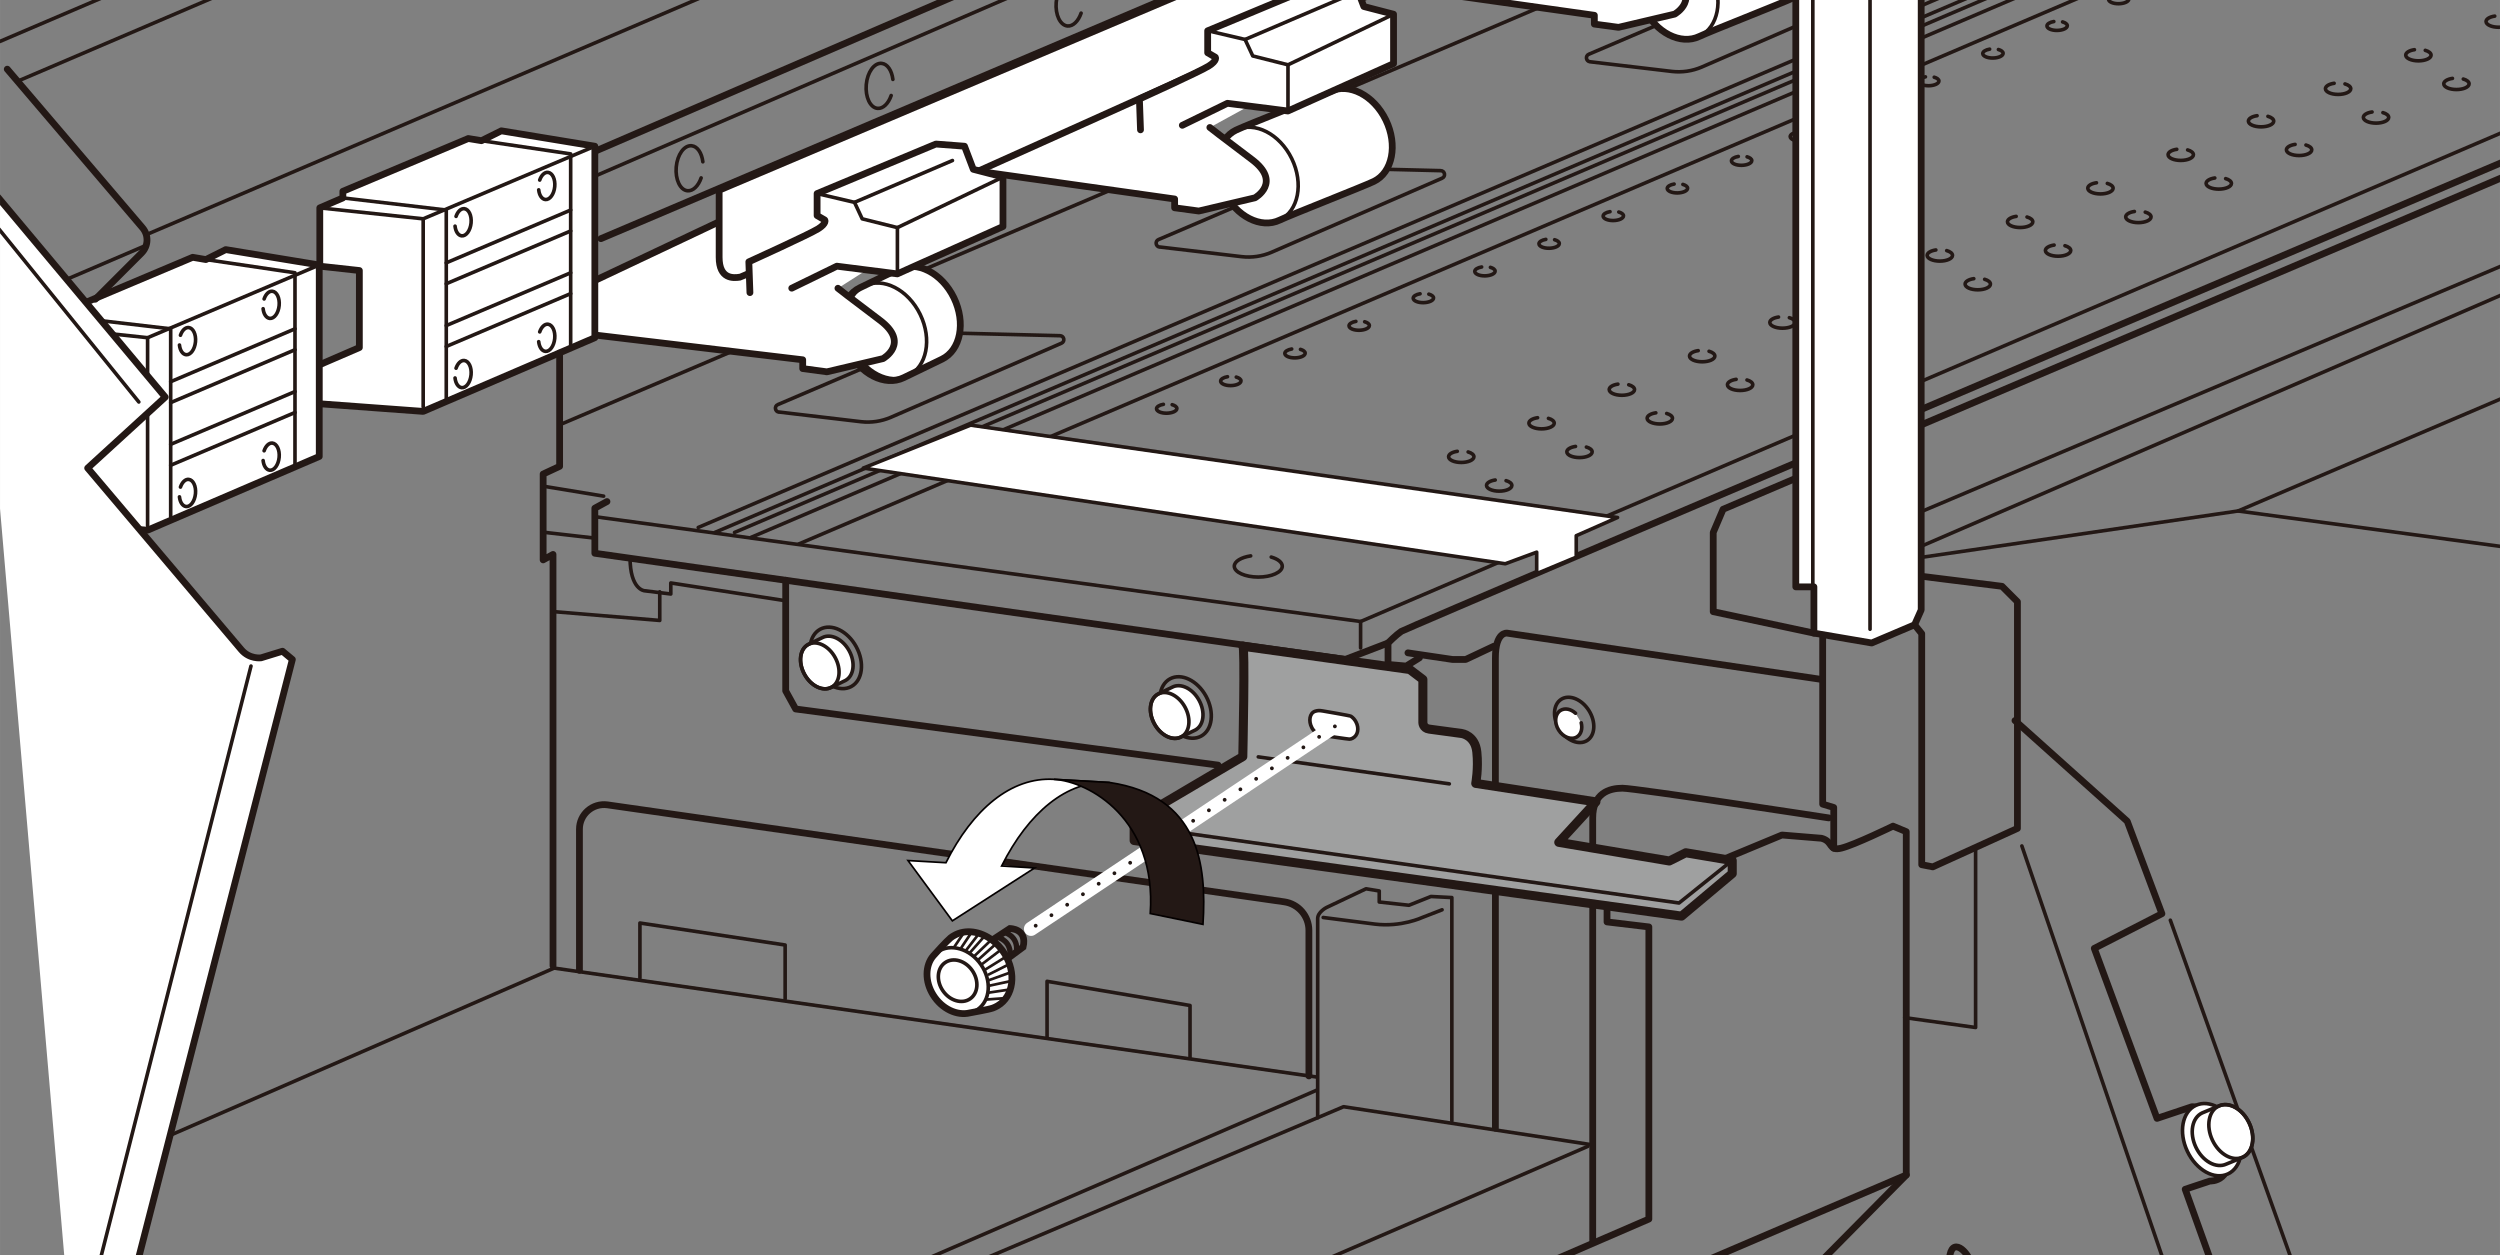 <?xml version="1.0" encoding="UTF-8"?><svg xmlns="http://www.w3.org/2000/svg" width="97.41mm" height="48.9mm" xmlns:xlink="http://www.w3.org/1999/xlink" viewBox="0 0 276.13 138.62"><rect x="0" y="0" width="276.13" height="138.62" fill="#808080" stroke="none"/><defs><style>.cls-1,.cls-2,.cls-3,.cls-4,.cls-5,.cls-6{fill:#fff;}.cls-1,.cls-7{stroke:#040000;stroke-width:.19px;}.cls-8{stroke-width:.6px;}.cls-8,.cls-2,.cls-3,.cls-9,.cls-4,.cls-10,.cls-11,.cls-5,.cls-12{stroke:#231815;}.cls-8,.cls-9{stroke-miterlimit:10;}.cls-8,.cls-9,.cls-13,.cls-10,.cls-11{fill:none;}.cls-2{stroke-width:.3px;}.cls-2,.cls-3,.cls-4,.cls-10,.cls-11,.cls-5,.cls-12,.cls-6{stroke-linecap:round;stroke-linejoin:round;}.cls-3{stroke-dasharray:0 2.09;stroke-width:.42px;}.cls-9,.cls-4,.cls-10{stroke-width:.75px;}.cls-14{clip-path:url(#clippath);}.cls-11,.cls-5{stroke-width:.4px;}.cls-7{fill:#231815;}.cls-12{fill:#9fa0a0;}.cls-6{stroke:#fff;stroke-width:1.57px;}</style><clipPath id="clippath"><rect id="SVGID" class="cls-13" width="276.13" height="138.62"/></clipPath></defs><g id="_イヤー_1"><g><path class="cls-4" d="M105.02,103.57c.1-.08,.21-.16,.33-.22,1.26-.75,2.92-.5,4.24,.49,.52,.39,.99,.89,1.36,1.49,1.34,2.14,1,4.72-.76,5.76-.17,.1-.34,.18-.52,.25-.54,.19-2.31,.48-2.56,.54-1.39,.34-3.07-.43-4.03-1.97-.95-1.51-.9-3.29,.01-4.34,.18-.21,1.49-1.65,1.92-2Z"/><ellipse class="cls-11" cx="105.78" cy="108.31" rx="1.97" ry="2.43" transform="translate(-42.86 79.52) rotate(-34.71)"/><ellipse class="cls-11" cx="105.78" cy="108.31" rx="3.13" ry="3.87" transform="translate(-42.86 79.52) rotate(-34.71)"/><path class="cls-9" d="M109.59,103.84l1.95-1.28s1.96-.01,1.46,2.05l-1.74,1.29"/><path class="cls-8" d="M110.92,102.98s1.59,.36,1.35,2.18"/><path class="cls-8" d="M110.2,103.52s1.59,.36,1.35,2.18"/><line class="cls-2" x1="105.45" y1="104.52" x2="106.38" y2="103.14"/><line class="cls-2" x1="106.2" y1="104.64" x2="107.13" y2="103.25"/><line class="cls-2" x1="106.74" y1="104.92" x2="107.93" y2="103.38"/><line class="cls-2" x1="107.18" y1="105.17" x2="108.6" y2="103.56"/><line class="cls-2" x1="107.61" y1="105.61" x2="109.31" y2="103.98"/><line class="cls-2" x1="108.08" y1="105.98" x2="109.87" y2="104.37"/><line class="cls-2" x1="108.52" y1="106.45" x2="110.44" y2="104.99"/><line class="cls-2" x1="108.86" y1="107.07" x2="111.02" y2="105.73"/><line class="cls-2" x1="109.2" y1="107.64" x2="111.34" y2="106.56"/><line class="cls-2" x1="109.24" y1="108.26" x2="111.41" y2="107.48"/><line class="cls-2" x1="109.29" y1="108.87" x2="111.48" y2="108.4"/><line class="cls-2" x1="109.15" y1="109.65" x2="111.29" y2="109.33"/><line class="cls-2" x1="108.99" y1="110.4" x2="111.15" y2="110.24"/></g><g class="cls-14"><g><polyline class="cls-10" points="200.35 69.93 189.23 67.56 189.23 58.81 190.32 56.25 276.37 19.61"/><path class="cls-10" d="M165.17,124.61v-51.95c0-2.92,1.28-2.73,1.28-2.73l34.64,5.1"/><path class="cls-10" d="M14.41,213.75l196.14-83.97v-37.92l-1.46-.61s-4.25,2.07-5.71,2.43-.85-.73-2.19-1.09l-4.37-.36-19.32,8.02v1.58l4.62,.55v32.27L38.84,196.62v-30.81c0-2.19-1.46-2.37-1.46-2.37l-5.29-.36-18.23,8.02"/><path class="cls-10" d="M175.92,137.01v-46.67c0-2.73,1.82-3.28,3.28-3.28s22.79,3.28,22.79,3.28"/><line class="cls-10" x1="64.91" y1="17.06" x2="181.03" y2="-33.07"/><line class="cls-11" x1="64.91" y1="19.8" x2="181.03" y2="-30.33"/><path class="cls-11" d="M86.03,45.51l9.07,1.07c1.12,.13,2.25-.04,3.28-.48l18.86-8.19c.43-.19,.3-.82-.16-.83l-11.23-.28c-.91-.02-1.82,.15-2.66,.51l-17.28,7.38c-.41,.17-.32,.78,.12,.83Z"/><line class="cls-11" x1="62.17" y1="46.77" x2="255.95" y2="-35.8"/><path class="cls-4" d="M105.36,32.89c-1.33-2.74-4.09-4.15-6.16-3.15-1.07,.52-3.01,1.45-4.22,2.04-2.07,1-2.66,4.04-1.33,6.79,1.33,2.74,4.09,4.15,6.16,3.15,1.07-.52,3.01-1.45,4.22-2.04,2.07-1,2.66-4.04,1.33-6.79Z"/><ellipse class="cls-11" cx="97.89" cy="36.54" rx="4.16" ry="5.52" transform="translate(-6.12 46.47) rotate(-25.92)"/><path class="cls-4" d="M92.55,31.84s1.22,.97,4.62,3.52,.36,4.25,.36,4.25l-6.2,1.46-2.67-.36v-.97l-23.57-2.81s-.85,0-1.46-.36l.79-4.98L99.91,14.81l2.98,10.45"/><polygon class="cls-4" points="46.74 45.44 65.7 37.3 65.7 16.15 55.37 14.45 53.18 15.54 51.72 15.3 37.87 21.13 37.87 21.86 35.32 22.96 35.32 29.4 39.69 29.88 39.69 38.39 35.2 40.33 35.2 44.59 46.74 45.44"/><polyline class="cls-11" points="35.32 22.96 46.74 24.17 46.74 44.95"/><polyline class="cls-11" points="37.87 21.86 49.29 23.2 49.29 43.98"/><polyline class="cls-11" points="53.18 15.54 63.03 17 63.03 38.27"/><line class="cls-11" x1="46.74" y1="24.17" x2="65.7" y2="16.15"/><line class="cls-11" x1="49.29" y1="29.03" x2="63.03" y2="23.2"/><line class="cls-11" x1="49.29" y1="31.34" x2="63.03" y2="25.51"/><line class="cls-11" x1="49.29" y1="35.96" x2="63.03" y2="30.13"/><line class="cls-11" x1="49.29" y1="38.27" x2="63.03" y2="32.43"/><path class="cls-5" d="M50.37,23.9c.18-.53,.54-.89,.91-.85,.49,.05,.83,.75,.75,1.58s-.54,1.46-1.03,1.42c-.39-.04-.68-.48-.74-1.07"/><path class="cls-5" d="M59.61,19.89c.18-.53,.54-.89,.91-.85,.49,.05,.83,.75,.75,1.58s-.54,1.46-1.03,1.42c-.39-.04-.68-.48-.74-1.07"/><path class="cls-5" d="M50.37,40.67c.18-.53,.54-.89,.91-.85,.49,.05,.83,.75,.75,1.58s-.54,1.46-1.03,1.42c-.39-.04-.68-.48-.74-1.07"/><path class="cls-5" d="M59.61,36.66c.18-.53,.54-.89,.91-.85,.49,.05,.83,.75,.75,1.58s-.54,1.46-1.03,1.42c-.39-.04-.68-.48-.74-1.07"/><polygon class="cls-4" points="16.3 58.56 35.26 50.42 35.26 29.27 24.93 27.57 22.74 28.67 21.28 28.42 7.43 34.26 7.43 34.99 4.88 36.08 4.88 42.52 9.25 43.01 9.25 51.51 4.75 53.46 4.75 57.71 16.3 58.56"/><polyline class="cls-11" points="4.88 36.08 16.3 37.3 16.3 58.08"/><polyline class="cls-11" points="7.43 34.99 18.85 36.32 18.85 57.1"/><polyline class="cls-11" points="22.74 28.67 32.58 30.13 32.58 51.39"/><line class="cls-11" x1="16.3" y1="37.3" x2="35.26" y2="29.27"/><line class="cls-11" x1="18.85" y1="42.16" x2="32.58" y2="36.32"/><line class="cls-11" x1="18.85" y1="44.47" x2="32.58" y2="38.63"/><line class="cls-11" x1="18.85" y1="49.08" x2="32.58" y2="43.25"/><line class="cls-11" x1="18.85" y1="51.39" x2="32.58" y2="45.56"/><path class="cls-5" d="M19.93,37.03c.18-.53,.54-.89,.91-.85,.49,.05,.83,.75,.75,1.58s-.54,1.46-1.03,1.42c-.39-.04-.68-.48-.74-1.07"/><path class="cls-5" d="M29.17,33.02c.18-.53,.54-.89,.91-.85,.49,.05,.83,.75,.75,1.58s-.54,1.46-1.03,1.42c-.39-.04-.68-.48-.74-1.07"/><path class="cls-5" d="M19.93,53.8c.18-.53,.54-.89,.91-.85,.49,.05,.83,.75,.75,1.58s-.54,1.46-1.03,1.42c-.39-.04-.68-.48-.74-1.07"/><path class="cls-5" d="M29.17,49.79c.18-.53,.54-.89,.91-.85,.49,.05,.83,.75,.75,1.58s-.54,1.46-1.03,1.42c-.39-.04-.68-.48-.74-1.07"/><path class="cls-11" d="M128.08,27.28l9.07,1.07c1.12,.13,2.25-.04,3.28-.48l18.86-8.19c.43-.19,.3-.82-.16-.83l-11.23-.28c-.91-.02-1.82,.15-2.66,.51l-17.28,7.38c-.41,.17-.32,.78,.12,.83Z"/><path class="cls-11" d="M175.6,6.82l9.07,1.07c1.12,.13,2.25-.04,3.28-.48L206.82-.79c.43-.19,.3-.82-.16-.83l-11.23-.28c-.91-.02-1.82,.15-2.66,.51l-17.28,7.38c-.41,.17-.32,.78,.12,.83Z"/><path class="cls-4" d="M199.43-7.04c-1.33-2.74-4.09-4.15-6.16-3.15-1.07,.52-9.18,3.69-10.39,4.27-2.07,1-2.66,4.04-1.33,6.79,1.33,2.74,4.09,4.15,6.16,3.15,1.07-.52,9.18-3.69,10.39-4.27,2.07-1,2.66-4.04,1.33-6.79Z"/><ellipse class="cls-11" cx="185.3" cy="-.95" rx="4.16" ry="5.52" transform="translate(19.06 80.9) rotate(-25.92)"/><path class="cls-4" d="M179.99-6.21s1.22,.97,4.62,3.52c3.4,2.55,.36,4.25,.36,4.25l-6.2,1.46-2.67-.36v-.97l-21.51-3.04s-.85,0-1.46-.36l1.33-4.64,29.66-14.01,8.26,7.35"/><path class="cls-4" d="M153.07,13.25c-1.33-2.74-4.09-4.15-6.16-3.15-1.07,.52-9.18,3.69-10.39,4.27-2.07,1-2.66,4.04-1.33,6.79,1.33,2.74,4.09,4.15,6.16,3.15,1.07-.52,9.18-3.69,10.39-4.27,2.07-1,2.66-4.04,1.33-6.79Z"/><ellipse class="cls-11" cx="138.94" cy="19.34" rx="4.16" ry="5.52" transform="translate(5.52 62.68) rotate(-25.92)"/><path class="cls-4" d="M133.63,14.08s1.22,.97,4.62,3.52,.36,4.25,.36,4.25l-6.2,1.46-2.67-.36v-.97l-21.51-3.04s-.85,0-1.46-.36L144.33,.84l1.7,6.44"/><ellipse class="cls-11" cx="173.87" cy="79.53" rx="1.93" ry="2.69" transform="translate(-15.75 104.01) rotate(-31.94)"/><path class="cls-5" d="M174.65,79.84c.16,.63,0,1.26-.47,1.55-.62,.39-1.53,.04-2.03-.76s-.41-1.77,.21-2.16c.49-.3,1.15-.16,1.66,.31"/><ellipse class="cls-11" cx="92.31" cy="72.67" rx="2.58" ry="3.6" transform="translate(-23.5 52.89) rotate(-28.52)"/><path class="cls-5" d="M91.83,75.91c.25-.14,1.26-.59,1.55-.75,.94-.51,1.12-1.98,.41-3.28-.71-1.3-2.04-1.95-2.98-1.44-.25,.14-1.26,.59-1.55,.75-.94,.51-1.12,1.98-.41,3.28,.71,1.3,2.04,1.95,2.98,1.44Z"/><ellipse class="cls-11" cx="90.55" cy="73.55" rx="1.93" ry="2.69" transform="translate(-24.13 52.16) rotate(-28.52)"/><ellipse class="cls-11" cx="130.95" cy="78.14" rx="2.58" ry="3.6" transform="translate(-21.42 72.01) rotate(-28.52)"/><path class="cls-5" d="M130.48,81.38c.25-.14,1.26-.59,1.55-.75,.94-.51,1.12-1.98,.41-3.28-.71-1.3-2.04-1.95-2.98-1.44-.25,.14-1.26,.59-1.55,.75-.94,.51-1.12,1.98-.41,3.28,.71,1.3,2.04,1.95,2.98,1.44Z"/><ellipse class="cls-11" cx="129.19" cy="79.02" rx="1.93" ry="2.69" transform="translate(-22.05 71.28) rotate(-28.52)"/><path class="cls-10" d="M156.78,72.66l-1.46,.91-2.01-.18v-2.37s.91-.91,1.46-1.28S295.14,9.95,295.14,9.95"/><polyline class="cls-10" points="155.51 72.11 160.43 72.84 161.89 72.84 164.99 71.38"/><line class="cls-11" x1="137.28" y1="83.6" x2="160.06" y2="86.7"/><path class="cls-11" d="M149.96,72.89v12.27"/><polyline class="cls-10" points="134.54 84.51 87.88 78.31 86.78 76.31 86.78 64.09"/><polyline class="cls-10" points="153.32 71.02 148.58 72.84 65.7 61.11 65.7 56.13 67.04 55.4"/><polyline class="cls-11" points="65.94 57.1 150.28 68.65 150.28 71.57"/><line class="cls-11" x1="150.28" y1="68.65" x2="298.79" y2="5.03"/><line class="cls-11" x1="78.95" y1="58.81" x2="280.06" y2="-26.99"/><line class="cls-11" x1="77.12" y1="58.26" x2="278.24" y2="-27.54"/><line class="cls-11" x1="82.96" y1="59.35" x2="284.07" y2="-26.45"/><line class="cls-11" x1="88.24" y1="60.08" x2="289.36" y2="-25.72"/><line class="cls-11" x1="81.13" y1="58.81" x2="282.25" y2="-26.99"/><polygon class="cls-5" points="95.35 51.7 107.2 46.96 178.66 57.16 174.1 59.17 174.1 61.54 169.73 63.36 169.73 60.99 166.26 62.27 95.35 51.7"/><path class="cls-11" d="M162.16,49.92c.39,.11,.64,.31,.64,.53,0,.35-.63,.63-1.4,.63s-1.4-.28-1.4-.63c0-.28,.4-.52,.96-.6"/><path class="cls-11" d="M171.03,46.21c.39,.11,.64,.31,.64,.53,0,.35-.63,.63-1.4,.63s-1.4-.28-1.4-.63c0-.28,.4-.52,.96-.6"/><path class="cls-11" d="M179.9,42.5c.39,.11,.64,.31,.64,.53,0,.35-.63,.63-1.4,.63s-1.4-.28-1.4-.63c0-.28,.4-.52,.96-.6"/><path class="cls-11" d="M188.77,38.8c.39,.11,.64,.31,.64,.53,0,.35-.63,.63-1.4,.63s-1.4-.28-1.4-.63c0-.28,.4-.52,.96-.6"/><path class="cls-11" d="M197.64,35.09c.39,.11,.64,.31,.64,.53,0,.35-.63,.63-1.4,.63s-1.4-.28-1.4-.63c0-.28,.4-.52,.96-.6"/><path class="cls-11" d="M166.35,53.09c.39,.11,.64,.31,.64,.53,0,.35-.63,.63-1.4,.63s-1.4-.28-1.4-.63c0-.28,.4-.52,.96-.6"/><path class="cls-11" d="M175.22,49.38c.39,.11,.64,.31,.64,.53,0,.35-.63,.63-1.4,.63s-1.4-.28-1.4-.63c0-.28,.4-.52,.96-.6"/><path class="cls-11" d="M184.09,45.67c.39,.11,.64,.31,.64,.53,0,.35-.63,.63-1.4,.63s-1.4-.28-1.4-.63c0-.28,.4-.52,.96-.6"/><path class="cls-11" d="M192.96,41.97c.39,.11,.64,.31,.64,.53,0,.35-.63,.63-1.4,.63s-1.4-.28-1.4-.63c0-.28,.4-.52,.96-.6"/><path class="cls-11" d="M201.83,38.26c.39,.11,.64,.31,.64,.53,0,.35-.63,.63-1.4,.63s-1.4-.28-1.4-.63c0-.28,.4-.52,.96-.6"/><path class="cls-11" d="M215.02,27.68c.39,.11,.64,.31,.64,.53,0,.35-.63,.63-1.4,.63s-1.4-.28-1.4-.63c0-.28,.4-.52,.96-.6"/><path class="cls-11" d="M223.89,23.97c.39,.11,.64,.31,.64,.53,0,.35-.63,.63-1.4,.63s-1.4-.28-1.4-.63c0-.28,.4-.52,.96-.6"/><path class="cls-11" d="M232.76,20.26c.39,.11,.64,.31,.64,.53,0,.35-.63,.63-1.4,.63s-1.4-.28-1.4-.63c0-.28,.4-.52,.96-.6"/><path class="cls-11" d="M241.63,16.56c.39,.11,.64,.31,.64,.53,0,.35-.63,.63-1.4,.63s-1.4-.28-1.4-.63c0-.28,.4-.52,.96-.6"/><path class="cls-11" d="M250.5,12.85c.39,.11,.64,.31,.64,.53,0,.35-.63,.63-1.4,.63s-1.4-.28-1.4-.63c0-.28,.4-.52,.96-.6"/><path class="cls-11" d="M219.21,30.85c.39,.11,.64,.31,.64,.53,0,.35-.63,.63-1.4,.63s-1.4-.28-1.4-.63c0-.28,.4-.52,.96-.6"/><path class="cls-11" d="M228.08,27.14c.39,.11,.64,.31,.64,.53,0,.35-.63,.63-1.4,.63s-1.4-.28-1.4-.63c0-.28,.4-.52,.96-.6"/><path class="cls-11" d="M236.95,23.43c.39,.11,.64,.31,.64,.53,0,.35-.63,.63-1.4,.63s-1.4-.28-1.4-.63c0-.28,.4-.52,.96-.6"/><path class="cls-11" d="M245.83,19.73c.39,.11,.64,.31,.64,.53,0,.35-.63,.63-1.4,.63s-1.4-.28-1.4-.63c0-.28,.4-.52,.96-.6"/><path class="cls-11" d="M254.7,16.02c.39,.11,.64,.31,.64,.53,0,.35-.63,.63-1.4,.63s-1.4-.28-1.4-.63c0-.28,.4-.52,.96-.6"/><path class="cls-11" d="M259.01,9.27c.39,.11,.64,.31,.64,.53,0,.35-.63,.63-1.4,.63s-1.4-.28-1.4-.63c0-.28,.4-.52,.96-.6"/><path class="cls-11" d="M267.88,5.56c.39,.11,.64,.31,.64,.53,0,.35-.63,.63-1.4,.63s-1.4-.28-1.4-.63c0-.28,.4-.52,.96-.6"/><path class="cls-11" d="M276.75,1.85c.39,.11,.64,.31,.64,.53,0,.35-.63,.63-1.4,.63s-1.4-.28-1.4-.63c0-.28,.4-.52,.96-.6"/><path class="cls-11" d="M129.47,44.7c.31,.09,.52,.24,.52,.42,0,.28-.5,.51-1.12,.52s-1.12-.21-1.13-.49c0-.22,.32-.42,.76-.49"/><path class="cls-11" d="M136.55,41.65c.31,.09,.52,.24,.52,.42,0,.28-.5,.51-1.12,.52s-1.12-.21-1.13-.49c0-.22,.32-.42,.76-.49"/><path class="cls-11" d="M143.64,38.59c.31,.09,.52,.24,.52,.42,0,.28-.5,.51-1.12,.52s-1.12-.21-1.13-.49c0-.22,.32-.42,.76-.49"/><path class="cls-11" d="M150.73,35.54c.31,.09,.52,.24,.52,.42,0,.28-.5,.51-1.12,.52s-1.12-.21-1.13-.49c0-.22,.32-.42,.76-.49"/><path class="cls-11" d="M157.82,32.49c.31,.09,.52,.24,.52,.42,0,.28-.5,.51-1.12,.52s-1.12-.21-1.13-.49c0-.22,.32-.42,.76-.49"/><path class="cls-11" d="M164.62,29.53c.31,.09,.52,.24,.52,.42,0,.28-.5,.51-1.12,.52s-1.12-.21-1.13-.49c0-.22,.32-.42,.76-.49"/><path class="cls-11" d="M171.71,26.48c.31,.09,.52,.24,.52,.42,0,.28-.5,.51-1.12,.52s-1.12-.21-1.13-.49c0-.22,.32-.42,.76-.49"/><path class="cls-11" d="M178.8,23.42c.31,.09,.52,.24,.52,.42,0,.28-.5,.51-1.12,.52s-1.12-.21-1.13-.49c0-.22,.32-.42,.76-.49"/><path class="cls-11" d="M185.88,20.37c.31,.09,.52,.24,.52,.42,0,.28-.5,.51-1.12,.52s-1.12-.21-1.13-.49c0-.22,.32-.42,.76-.49"/><path class="cls-11" d="M192.97,17.32c.31,.09,.52,.24,.52,.42,0,.28-.5,.51-1.12,.52s-1.12-.21-1.13-.49c0-.22,.32-.42,.76-.49"/><path class="cls-11" d="M199.46,14.64c.31,.09,.52,.24,.52,.42,0,.28-.5,.51-1.12,.52s-1.12-.21-1.13-.49c0-.22,.32-.42,.76-.49"/><path class="cls-11" d="M206.55,11.58c.31,.09,.52,.24,.52,.42,0,.28-.5,.51-1.12,.52s-1.12-.21-1.13-.49c0-.22,.32-.42,.76-.49"/><path class="cls-11" d="M213.64,8.53c.31,.09,.52,.24,.52,.42,0,.28-.5,.51-1.12,.52s-1.12-.21-1.13-.49c0-.22,.32-.42,.76-.49"/><path class="cls-11" d="M220.73,5.47c.31,.09,.52,.24,.52,.42,0,.28-.5,.51-1.12,.52s-1.12-.21-1.13-.49c0-.22,.32-.42,.76-.49"/><path class="cls-11" d="M227.82,2.42c.31,.09,.52,.24,.52,.42,0,.28-.5,.51-1.12,.52s-1.12-.21-1.13-.49c0-.22,.32-.42,.76-.49"/><path class="cls-11" d="M234.62-.53c.31,.09,.52,.24,.52,.42,0,.28-.5,.51-1.12,.52s-1.12-.21-1.13-.49c0-.22,.32-.42,.76-.49"/><path class="cls-11" d="M263.2,12.44c.39,.11,.64,.31,.64,.53,0,.35-.63,.63-1.4,.63s-1.4-.28-1.4-.63c0-.28,.4-.52,.96-.6"/><path class="cls-11" d="M272.08,8.73c.39,.11,.64,.31,.64,.53,0,.35-.63,.63-1.4,.63s-1.4-.28-1.4-.63c0-.28,.4-.52,.96-.6"/><path class="cls-11" d="M140.41,61.53c.73,.21,1.22,.58,1.22,1.01,0,.66-1.19,1.2-2.65,1.2s-2.65-.54-2.65-1.2c0-.53,.76-.98,1.81-1.14"/><path class="cls-4" d="M79.43,21.01v7.41c0,2.43,1.58,2.31,2.31,2.19S157.09-3.17,157.09-3.17c0,0,1.46-.73,1.46-2.55s-.97-2.31-.97-2.31l-.06-4.07L79.43,21.01Z"/><path class="cls-4" d="M130.59,13.84l4.98-2.43,6.68,.85,11.67-5.23V1.57l-3.28-.85-.97-2.55-3.16-.24-13.12,5.47v2.43l.85,.49s.24,.36-.73,.97-7.66,3.65-7.66,3.65l.12,3.4"/><polyline class="cls-11" points="142.26 12.26 142.26 7.16 138.37 6.18 137.52 4.36 133.39 3.39"/><line class="cls-11" x1="137.52" y1="4.36" x2="148.34" y2="-.26"/><line class="cls-11" x1="142.26" y1="7.16" x2="153.93" y2="1.57"/><path class="cls-4" d="M87.45,31.83l4.98-2.43,6.68,.85,11.67-5.23v-5.47l-3.28-.85-.97-2.55-3.16-.24-13.12,5.47v2.43l.85,.49s.24,.36-.73,.97-7.66,3.65-7.66,3.65l.12,3.4"/><polyline class="cls-11" points="99.12 30.25 99.12 25.14 95.23 24.17 94.38 22.35 90.25 21.38"/><line class="cls-11" x1="94.38" y1="22.35" x2="105.2" y2="17.73"/><line class="cls-11" x1="99.12" y1="25.14" x2="110.79" y2="19.55"/><line class="cls-4" x1="66.37" y1="26.36" x2="183.03" y2="-23.22"/><polyline class="cls-4" points="159.15 -45.65 198.35 -10.28 198.35 64.82 200.35 64.82 200.35 69.93 206.73 71.02 211.47 69.01 212.2 67.37 212.2 -23.22 210.92 -23.77 208.37 -22.86 208.37 -32.52 206.37 -33.25 206.37 -36.9 208.19 -37.63 208.19 -39.81 191.6 -58.77"/><polyline class="cls-11" points="208.37 -22.86 206.31 -22.01 200.84 -22.74 200.23 -21.77 200.23 64.82"/><line class="cls-11" x1="206.55" y1="69.5" x2="206.55" y2="-20.31"/><line class="cls-11" x1="212.38" y1="56.44" x2="277.82" y2="28.73"/><polyline class="cls-11" points="212.38 61.54 247.2 56.44 280.92 60.99"/><line class="cls-11" x1="247.2" y1="56.44" x2="288.21" y2="38.94"/><line class="cls-11" x1="212.38" y1="60.26" x2="280.56" y2="30.73"/><polyline class="cls-10" points="212.38 63.67 221.13 64.76 222.83 66.46 222.83 91.5 213.48 95.75 212.26 95.51 212.26 69.99 211.47 69.01"/><polyline class="cls-10" points="201.32 70.47 201.32 88.82 202.54 89.19 202.54 93.68"/><polyline class="cls-10" points="210.56 129.78 200.17 140.29 20.98 217.94"/><path class="cls-4" d="M13.69,215.39v-69.82l-1.64-.18-3.1,1.28v-4.19s1.09,.55,2.37,.18,2.37-1.28,2.37-1.28l1.46-1.82,17.14-66.72-1.09-.91-2.37,.73s-1.28,.18-2.19-.91S9.68,51.7,9.68,51.7l8.57-7.84L-3.27,18.15"/><line class="cls-11" x1="-2.36" y1="22.53" x2="15.33" y2="44.4"/><line class="cls-11" x1="27.72" y1="73.57" x2="10.59" y2="141.02"/><polyline class="cls-11" points="39.02 168.54 148.4 122.24 175.74 126.43"/><line class="cls-11" x1="175.38" y1="126.62" x2="38.66" y2="185.68"/><polyline class="cls-11" points="218.21 93.62 218.21 113.49 210.38 112.4"/><path class="cls-10" d="M270.71,214.66l-9.3-26.98,2.55-1.28s2.37-.91,1.28-4.37-3.65-2.73-3.65-2.73l-2.73,.91-17.5-48.85,2.73-.91s2.92,.18,1.82-4.19c-1.09-4.37-3.83-4.01-3.83-4.01l-3.83,1.28-6.93-18.78,7.47-3.83-3.83-10.21-12.4-11.12"/><line class="cls-11" x1="239.72" y1="101.64" x2="276.37" y2="204.27"/><ellipse class="cls-5" cx="244.31" cy="125.89" rx="3" ry="4.18" transform="translate(-30.36 116.28) rotate(-25.26)"/><path class="cls-5" d="M245.07,122.17c-.3,.14-1.5,.6-1.84,.76-1.12,.53-1.43,2.22-.69,3.78,.74,1.56,2.24,2.39,3.36,1.87,.3-.14,1.5-.6,1.84-.76,1.12-.53,1.43-2.22,.69-3.78-.74-1.56-2.24-2.39-3.36-1.87Z"/><ellipse class="cls-11" cx="246.4" cy="124.99" rx="2.24" ry="3.12" transform="translate(-29.78 117.09) rotate(-25.26)"/><line class="cls-11" x1="223.32" y1="93.44" x2="243.19" y2="151.59"/><path class="cls-10" d="M207.1,145.94l8.2,.36v-6.74c0-3.1,1.82-1.64,2.37-.18s6.56,19.69,6.56,19.69l19.69-5.65,4.37-2.01"/><path class="cls-11" d="M145.54,123.46v-22c0-.73,.97-1.22,.97-1.22l4.37-2.07,1.46,.24v1.22l3.28,.36,2.43-.97,2.31,.12v24.67"/><path class="cls-11" d="M146.15,101.34l5.71,.73c2.92,.36,5.23-.73,5.23-.73l2.19-.85"/><polyline class="cls-11" points="145.42 118.96 61.2 106.93 18.79 125.4"/><line class="cls-11" x1="145.42" y1="120.42" x2="38.96" y2="166.48"/><polyline class="cls-11" points="70.68 108.02 70.68 101.95 86.72 104.38 86.72 110.33"/><polyline class="cls-11" points="115.65 114.59 115.65 108.39 131.44 111.06 131.44 116.77"/><path class="cls-10" d="M144.57,118.84v-16.08c0-1.58-1.16-2.93-2.73-3.15l-74.74-10.71c-1.64-.23-3.1,1.04-3.1,2.69v15.58"/><polyline class="cls-10" points="61.08 106.69 61.08 61.24 59.99 61.84 59.99 52.36 61.81 51.51 61.81 39"/><path class="cls-11" d="M77.44,19.65c-.3,.88-.89,1.47-1.5,1.42-.81-.07-1.37-1.24-1.25-2.62s.88-2.43,1.7-2.35c.64,.06,1.12,.79,1.24,1.77"/><path class="cls-11" d="M98.43,10.55c-.3,.88-.89,1.47-1.5,1.42-.81-.07-1.37-1.24-1.25-2.62s.88-2.43,1.7-2.35c.64,.06,1.12,.79,1.24,1.77"/><path class="cls-11" d="M119.41,1.45c-.3,.88-.89,1.47-1.5,1.42-.81-.07-1.37-1.24-1.25-2.62s.88-2.43,1.7-2.35c.64,.06,1.12,.79,1.24,1.77"/><line class="cls-11" x1="16.42" y1="25.81" x2="166.08" y2="-38.17"/><line class="cls-11" x1="2.2" y1="8.86" x2="130.17" y2="-45.83"/><path class="cls-10" d="M.8,7.64L15.74,25.16c.7,.82,.65,2.03-.11,2.79l-5.1,5.1"/><line class="cls-11" x1="15.87" y1="27.21" x2="7.37" y2="30.85"/><line class="cls-11" x1="-6.06" y1="7.16" x2="121.91" y2="-47.53"/><line class="cls-11" x1="-17.97" y1="6.18" x2="110" y2="-48.5"/><line class="cls-11" x1="60.23" y1="58.81" x2="65.46" y2="59.41"/><line class="cls-11" x1="59.99" y1="53.7" x2="66.67" y2="54.8"/><polyline class="cls-11" points="61.2 67.56 72.87 68.53 72.87 65.37"/><path class="cls-11" d="M69.59,61.6c0,3.52,1.58,3.65,1.58,3.65l2.92,.36v-1.22l12.52,1.94"/><path class="cls-12" d="M137.28,71.38l18.43,2.57,1.45,1.1v4.76s0,.62,.68,.72,3.62,.49,3.62,.49c0,0,1.47,.2,1.66,2.05s-.12,3.46-.12,3.46l13.27,2.04-4.1,4.47,12.21,2.06,1.82-.91,5.13,.87v1.43l-5.6,4.7-60.46-8.35v-2.19l12-7.08s.27-12.49,0-12.21"/><polyline class="cls-11" points="126.81 91.44 185.45 99.74 190.83 95.43"/><path class="cls-5" d="M144.89,80.37c.24,.45,.64,.75,1.05,.83,.1,.02,3,.45,3.1,.44,.13,0,.25-.04,.36-.1,.58-.29,.75-1.09,.37-1.8-.14-.27-.34-.48-.56-.63-.1-.07-2.99-.56-3.1-.58-.41-.07-.58-.05-.85,.03-.62,.2-.75,1.09-.37,1.8Z"/><line class="cls-11" x1="138.98" y1="83.6" x2="160.08" y2="86.58"/></g></g><g><line class="cls-6" x1="147.62" y1="80.07" x2="113.88" y2="102.59"/><line class="cls-3" x1="147.44" y1="80.23" x2="113.88" y2="102.59"/></g></g><g id="_イヤー_2"><g><path class="cls-1" d="M104.47,95.29l-4.18-.24,4.9,6.66,9.08-5.84-3.64-.22c2.97-5.91,7.22-9.49,11.93-9.22l-6.15-.35c-4.72-.28-8.97,3.3-11.93,9.21Z"/><path class="cls-7" d="M132.87,102.09c.43-6.61-.45-14.18-10.31-15.66l-6.15-.35c3.89,.23,11.35,4.36,10.64,14.82l5.82,1.2Z"/></g></g></svg>
